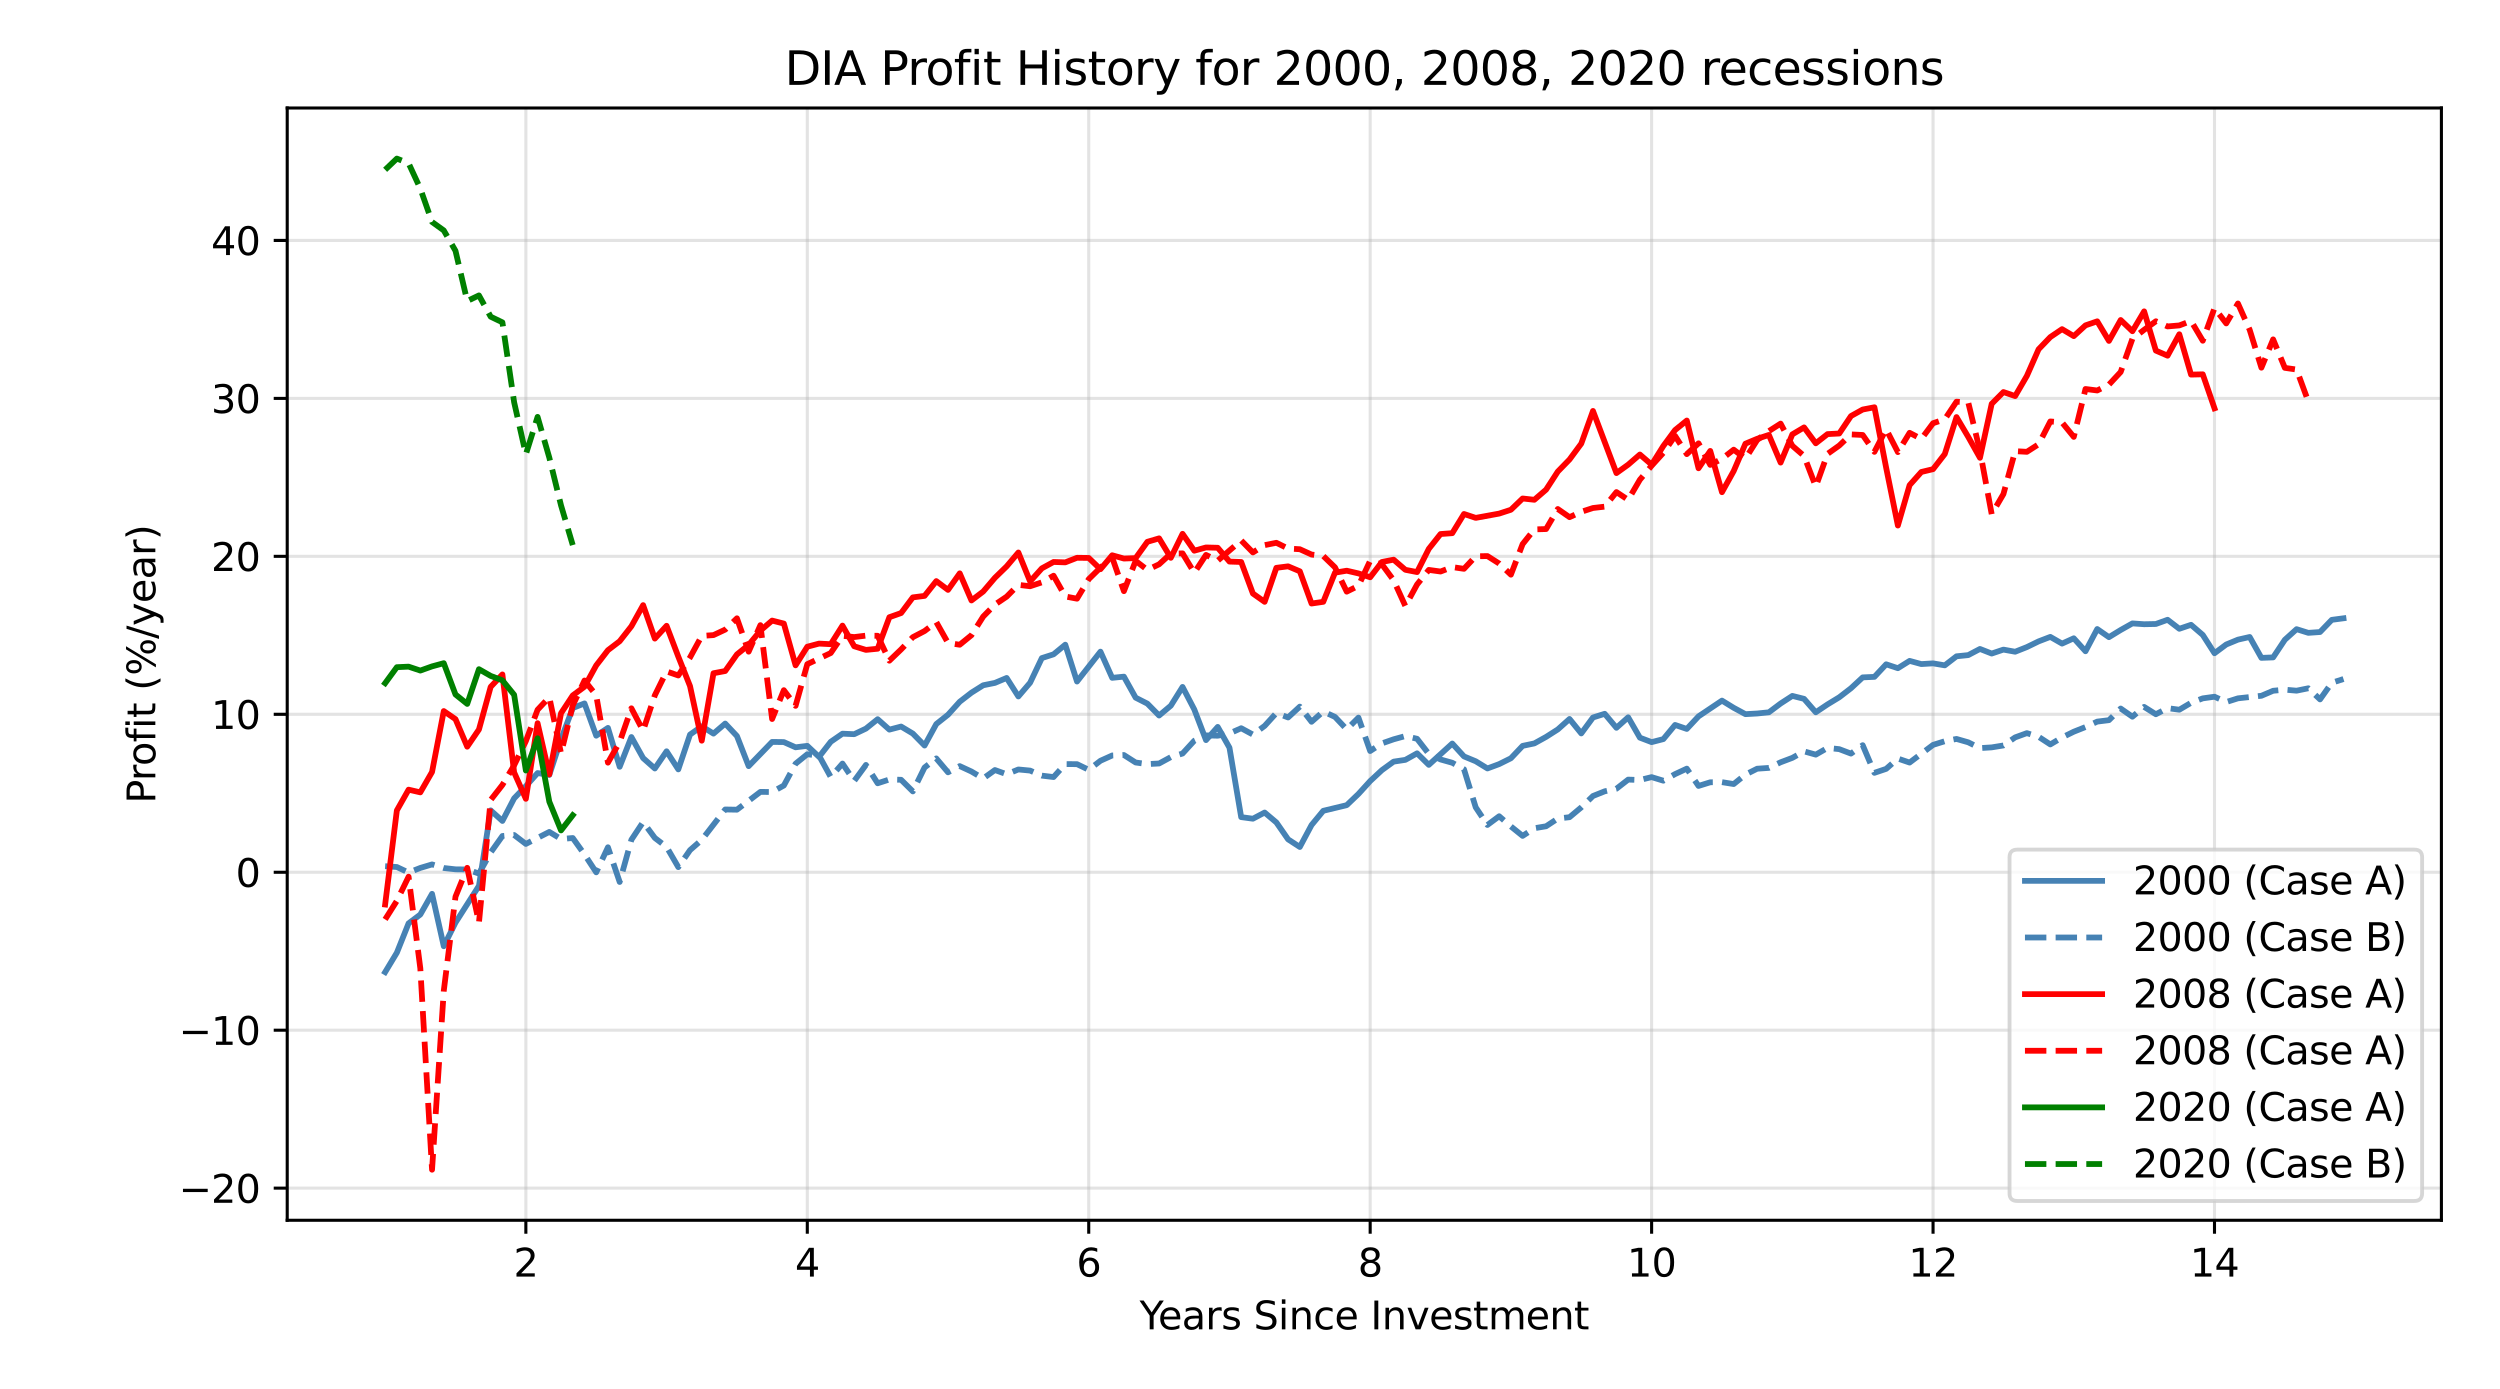 <?xml version="1.0" encoding="utf-8" standalone="no"?>
<!DOCTYPE svg PUBLIC "-//W3C//DTD SVG 1.1//EN"
  "http://www.w3.org/Graphics/SVG/1.1/DTD/svg11.dtd">
<svg xmlns:xlink="http://www.w3.org/1999/xlink" width="648pt" height="360pt" viewBox="0 0 648 360" xmlns="http://www.w3.org/2000/svg" version="1.1">
 <defs>
  <style type="text/css">*{stroke-linejoin: round; stroke-linecap: butt}</style>
 </defs>
 <g id="figure_1">
  <g id="patch_1">
   <path d="M 0 360 
L 648 360 
L 648 0 
L 0 0 
z
" style="fill: #ffffff"/>
  </g>
  <g id="axes_1">
   <g id="patch_2">
    <path d="M 74.447 316.292 
L 632.812 316.292 
L 632.812 28 
L 74.447 28 
z
" style="fill: #ffffff"/>
   </g>
   <g id="matplotlib.axis_1">
    <g id="xtick_1">
     <g id="line2d_1">
      <path d="M 136.302 316.292 
L 136.302 28 
" clip-path="url(#pa97cb995b8)" style="fill: none; stroke: #b0b0b0; stroke-opacity: 0.35; stroke-width: 0.8; stroke-linecap: square"/>
     </g>
     <g id="line2d_2">
      <defs>
       <path id="m79560904e5" d="M 0 0 
L 0 3.5 
" style="stroke: #000000; stroke-width: 0.8"/>
      </defs>
      <g>
       <use xlink:href="#m79560904e5" x="136.302" y="316.292" style="stroke: #000000; stroke-width: 0.8"/>
      </g>
     </g>
     <g id="text_1">
      <!-- 2 -->
      <g transform="translate(133.12 330.89)scale(0.1 -0.1)">
       <defs>
        <path id="DejaVuSans-32" d="M 1228 531 
L 3431 531 
L 3431 0 
L 469 0 
L 469 531 
Q 828 903 1448 1529 
Q 2069 2156 2228 2338 
Q 2531 2678 2651 2914 
Q 2772 3150 2772 3378 
Q 2772 3750 2511 3984 
Q 2250 4219 1831 4219 
Q 1534 4219 1204 4116 
Q 875 4013 500 3803 
L 500 4441 
Q 881 4594 1212 4672 
Q 1544 4750 1819 4750 
Q 2544 4750 2975 4387 
Q 3406 4025 3406 3419 
Q 3406 3131 3298 2873 
Q 3191 2616 2906 2266 
Q 2828 2175 2409 1742 
Q 1991 1309 1228 531 
z
" transform="scale(0.016)"/>
       </defs>
       <use xlink:href="#DejaVuSans-32"/>
      </g>
     </g>
    </g>
    <g id="xtick_2">
     <g id="line2d_3">
      <path d="M 209.251 316.292 
L 209.251 28 
" clip-path="url(#pa97cb995b8)" style="fill: none; stroke: #b0b0b0; stroke-opacity: 0.35; stroke-width: 0.8; stroke-linecap: square"/>
     </g>
     <g id="line2d_4">
      <g>
       <use xlink:href="#m79560904e5" x="209.251" y="316.292" style="stroke: #000000; stroke-width: 0.8"/>
      </g>
     </g>
     <g id="text_2">
      <!-- 4 -->
      <g transform="translate(206.07 330.89)scale(0.1 -0.1)">
       <defs>
        <path id="DejaVuSans-34" d="M 2419 4116 
L 825 1625 
L 2419 1625 
L 2419 4116 
z
M 2253 4666 
L 3047 4666 
L 3047 1625 
L 3713 1625 
L 3713 1100 
L 3047 1100 
L 3047 0 
L 2419 0 
L 2419 1100 
L 313 1100 
L 313 1709 
L 2253 4666 
z
" transform="scale(0.016)"/>
       </defs>
       <use xlink:href="#DejaVuSans-34"/>
      </g>
     </g>
    </g>
    <g id="xtick_3">
     <g id="line2d_5">
      <path d="M 282.2 316.292 
L 282.2 28 
" clip-path="url(#pa97cb995b8)" style="fill: none; stroke: #b0b0b0; stroke-opacity: 0.35; stroke-width: 0.8; stroke-linecap: square"/>
     </g>
     <g id="line2d_6">
      <g>
       <use xlink:href="#m79560904e5" x="282.2" y="316.292" style="stroke: #000000; stroke-width: 0.8"/>
      </g>
     </g>
     <g id="text_3">
      <!-- 6 -->
      <g transform="translate(279.019 330.89)scale(0.1 -0.1)">
       <defs>
        <path id="DejaVuSans-36" d="M 2113 2584 
Q 1688 2584 1439 2293 
Q 1191 2003 1191 1497 
Q 1191 994 1439 701 
Q 1688 409 2113 409 
Q 2538 409 2786 701 
Q 3034 994 3034 1497 
Q 3034 2003 2786 2293 
Q 2538 2584 2113 2584 
z
M 3366 4563 
L 3366 3988 
Q 3128 4100 2886 4159 
Q 2644 4219 2406 4219 
Q 1781 4219 1451 3797 
Q 1122 3375 1075 2522 
Q 1259 2794 1537 2939 
Q 1816 3084 2150 3084 
Q 2853 3084 3261 2657 
Q 3669 2231 3669 1497 
Q 3669 778 3244 343 
Q 2819 -91 2113 -91 
Q 1303 -91 875 529 
Q 447 1150 447 2328 
Q 447 3434 972 4092 
Q 1497 4750 2381 4750 
Q 2619 4750 2861 4703 
Q 3103 4656 3366 4563 
z
" transform="scale(0.016)"/>
       </defs>
       <use xlink:href="#DejaVuSans-36"/>
      </g>
     </g>
    </g>
    <g id="xtick_4">
     <g id="line2d_7">
      <path d="M 355.149 316.292 
L 355.149 28 
" clip-path="url(#pa97cb995b8)" style="fill: none; stroke: #b0b0b0; stroke-opacity: 0.35; stroke-width: 0.8; stroke-linecap: square"/>
     </g>
     <g id="line2d_8">
      <g>
       <use xlink:href="#m79560904e5" x="355.149" y="316.292" style="stroke: #000000; stroke-width: 0.8"/>
      </g>
     </g>
     <g id="text_4">
      <!-- 8 -->
      <g transform="translate(351.968 330.89)scale(0.1 -0.1)">
       <defs>
        <path id="DejaVuSans-38" d="M 2034 2216 
Q 1584 2216 1326 1975 
Q 1069 1734 1069 1313 
Q 1069 891 1326 650 
Q 1584 409 2034 409 
Q 2484 409 2743 651 
Q 3003 894 3003 1313 
Q 3003 1734 2745 1975 
Q 2488 2216 2034 2216 
z
M 1403 2484 
Q 997 2584 770 2862 
Q 544 3141 544 3541 
Q 544 4100 942 4425 
Q 1341 4750 2034 4750 
Q 2731 4750 3128 4425 
Q 3525 4100 3525 3541 
Q 3525 3141 3298 2862 
Q 3072 2584 2669 2484 
Q 3125 2378 3379 2068 
Q 3634 1759 3634 1313 
Q 3634 634 3220 271 
Q 2806 -91 2034 -91 
Q 1263 -91 848 271 
Q 434 634 434 1313 
Q 434 1759 690 2068 
Q 947 2378 1403 2484 
z
M 1172 3481 
Q 1172 3119 1398 2916 
Q 1625 2713 2034 2713 
Q 2441 2713 2670 2916 
Q 2900 3119 2900 3481 
Q 2900 3844 2670 4047 
Q 2441 4250 2034 4250 
Q 1625 4250 1398 4047 
Q 1172 3844 1172 3481 
z
" transform="scale(0.016)"/>
       </defs>
       <use xlink:href="#DejaVuSans-38"/>
      </g>
     </g>
    </g>
    <g id="xtick_5">
     <g id="line2d_9">
      <path d="M 428.099 316.292 
L 428.099 28 
" clip-path="url(#pa97cb995b8)" style="fill: none; stroke: #b0b0b0; stroke-opacity: 0.35; stroke-width: 0.8; stroke-linecap: square"/>
     </g>
     <g id="line2d_10">
      <g>
       <use xlink:href="#m79560904e5" x="428.099" y="316.292" style="stroke: #000000; stroke-width: 0.8"/>
      </g>
     </g>
     <g id="text_5">
      <!-- 10 -->
      <g transform="translate(421.736 330.89)scale(0.1 -0.1)">
       <defs>
        <path id="DejaVuSans-31" d="M 794 531 
L 1825 531 
L 1825 4091 
L 703 3866 
L 703 4441 
L 1819 4666 
L 2450 4666 
L 2450 531 
L 3481 531 
L 3481 0 
L 794 0 
L 794 531 
z
" transform="scale(0.016)"/>
        <path id="DejaVuSans-30" d="M 2034 4250 
Q 1547 4250 1301 3770 
Q 1056 3291 1056 2328 
Q 1056 1369 1301 889 
Q 1547 409 2034 409 
Q 2525 409 2770 889 
Q 3016 1369 3016 2328 
Q 3016 3291 2770 3770 
Q 2525 4250 2034 4250 
z
M 2034 4750 
Q 2819 4750 3233 4129 
Q 3647 3509 3647 2328 
Q 3647 1150 3233 529 
Q 2819 -91 2034 -91 
Q 1250 -91 836 529 
Q 422 1150 422 2328 
Q 422 3509 836 4129 
Q 1250 4750 2034 4750 
z
" transform="scale(0.016)"/>
       </defs>
       <use xlink:href="#DejaVuSans-31"/>
       <use xlink:href="#DejaVuSans-30" x="63.623"/>
      </g>
     </g>
    </g>
    <g id="xtick_6">
     <g id="line2d_11">
      <path d="M 501.048 316.292 
L 501.048 28 
" clip-path="url(#pa97cb995b8)" style="fill: none; stroke: #b0b0b0; stroke-opacity: 0.35; stroke-width: 0.8; stroke-linecap: square"/>
     </g>
     <g id="line2d_12">
      <g>
       <use xlink:href="#m79560904e5" x="501.048" y="316.292" style="stroke: #000000; stroke-width: 0.8"/>
      </g>
     </g>
     <g id="text_6">
      <!-- 12 -->
      <g transform="translate(494.685 330.89)scale(0.1 -0.1)">
       <use xlink:href="#DejaVuSans-31"/>
       <use xlink:href="#DejaVuSans-32" x="63.623"/>
      </g>
     </g>
    </g>
    <g id="xtick_7">
     <g id="line2d_13">
      <path d="M 573.997 316.292 
L 573.997 28 
" clip-path="url(#pa97cb995b8)" style="fill: none; stroke: #b0b0b0; stroke-opacity: 0.35; stroke-width: 0.8; stroke-linecap: square"/>
     </g>
     <g id="line2d_14">
      <g>
       <use xlink:href="#m79560904e5" x="573.997" y="316.292" style="stroke: #000000; stroke-width: 0.8"/>
      </g>
     </g>
     <g id="text_7">
      <!-- 14 -->
      <g transform="translate(567.635 330.89)scale(0.1 -0.1)">
       <use xlink:href="#DejaVuSans-31"/>
       <use xlink:href="#DejaVuSans-34" x="63.623"/>
      </g>
     </g>
    </g>
    <g id="text_8">
     <!-- Years Since Investment -->
     <g transform="translate(295.381 344.568)scale(0.1 -0.1)">
      <defs>
       <path id="DejaVuSans-59" d="M -13 4666 
L 666 4666 
L 1959 2747 
L 3244 4666 
L 3922 4666 
L 2272 2222 
L 2272 0 
L 1638 0 
L 1638 2222 
L -13 4666 
z
" transform="scale(0.016)"/>
       <path id="DejaVuSans-65" d="M 3597 1894 
L 3597 1613 
L 953 1613 
Q 991 1019 1311 708 
Q 1631 397 2203 397 
Q 2534 397 2845 478 
Q 3156 559 3463 722 
L 3463 178 
Q 3153 47 2828 -22 
Q 2503 -91 2169 -91 
Q 1331 -91 842 396 
Q 353 884 353 1716 
Q 353 2575 817 3079 
Q 1281 3584 2069 3584 
Q 2775 3584 3186 3129 
Q 3597 2675 3597 1894 
z
M 3022 2063 
Q 3016 2534 2758 2815 
Q 2500 3097 2075 3097 
Q 1594 3097 1305 2825 
Q 1016 2553 972 2059 
L 3022 2063 
z
" transform="scale(0.016)"/>
       <path id="DejaVuSans-61" d="M 2194 1759 
Q 1497 1759 1228 1600 
Q 959 1441 959 1056 
Q 959 750 1161 570 
Q 1363 391 1709 391 
Q 2188 391 2477 730 
Q 2766 1069 2766 1631 
L 2766 1759 
L 2194 1759 
z
M 3341 1997 
L 3341 0 
L 2766 0 
L 2766 531 
Q 2569 213 2275 61 
Q 1981 -91 1556 -91 
Q 1019 -91 701 211 
Q 384 513 384 1019 
Q 384 1609 779 1909 
Q 1175 2209 1959 2209 
L 2766 2209 
L 2766 2266 
Q 2766 2663 2505 2880 
Q 2244 3097 1772 3097 
Q 1472 3097 1187 3025 
Q 903 2953 641 2809 
L 641 3341 
Q 956 3463 1253 3523 
Q 1550 3584 1831 3584 
Q 2591 3584 2966 3190 
Q 3341 2797 3341 1997 
z
" transform="scale(0.016)"/>
       <path id="DejaVuSans-72" d="M 2631 2963 
Q 2534 3019 2420 3045 
Q 2306 3072 2169 3072 
Q 1681 3072 1420 2755 
Q 1159 2438 1159 1844 
L 1159 0 
L 581 0 
L 581 3500 
L 1159 3500 
L 1159 2956 
Q 1341 3275 1631 3429 
Q 1922 3584 2338 3584 
Q 2397 3584 2469 3576 
Q 2541 3569 2628 3553 
L 2631 2963 
z
" transform="scale(0.016)"/>
       <path id="DejaVuSans-73" d="M 2834 3397 
L 2834 2853 
Q 2591 2978 2328 3040 
Q 2066 3103 1784 3103 
Q 1356 3103 1142 2972 
Q 928 2841 928 2578 
Q 928 2378 1081 2264 
Q 1234 2150 1697 2047 
L 1894 2003 
Q 2506 1872 2764 1633 
Q 3022 1394 3022 966 
Q 3022 478 2636 193 
Q 2250 -91 1575 -91 
Q 1294 -91 989 -36 
Q 684 19 347 128 
L 347 722 
Q 666 556 975 473 
Q 1284 391 1588 391 
Q 1994 391 2212 530 
Q 2431 669 2431 922 
Q 2431 1156 2273 1281 
Q 2116 1406 1581 1522 
L 1381 1569 
Q 847 1681 609 1914 
Q 372 2147 372 2553 
Q 372 3047 722 3315 
Q 1072 3584 1716 3584 
Q 2034 3584 2315 3537 
Q 2597 3491 2834 3397 
z
" transform="scale(0.016)"/>
       <path id="DejaVuSans-20" transform="scale(0.016)"/>
       <path id="DejaVuSans-53" d="M 3425 4513 
L 3425 3897 
Q 3066 4069 2747 4153 
Q 2428 4238 2131 4238 
Q 1616 4238 1336 4038 
Q 1056 3838 1056 3469 
Q 1056 3159 1242 3001 
Q 1428 2844 1947 2747 
L 2328 2669 
Q 3034 2534 3370 2195 
Q 3706 1856 3706 1288 
Q 3706 609 3251 259 
Q 2797 -91 1919 -91 
Q 1588 -91 1214 -16 
Q 841 59 441 206 
L 441 856 
Q 825 641 1194 531 
Q 1563 422 1919 422 
Q 2459 422 2753 634 
Q 3047 847 3047 1241 
Q 3047 1584 2836 1778 
Q 2625 1972 2144 2069 
L 1759 2144 
Q 1053 2284 737 2584 
Q 422 2884 422 3419 
Q 422 4038 858 4394 
Q 1294 4750 2059 4750 
Q 2388 4750 2728 4690 
Q 3069 4631 3425 4513 
z
" transform="scale(0.016)"/>
       <path id="DejaVuSans-69" d="M 603 3500 
L 1178 3500 
L 1178 0 
L 603 0 
L 603 3500 
z
M 603 4863 
L 1178 4863 
L 1178 4134 
L 603 4134 
L 603 4863 
z
" transform="scale(0.016)"/>
       <path id="DejaVuSans-6e" d="M 3513 2113 
L 3513 0 
L 2938 0 
L 2938 2094 
Q 2938 2591 2744 2837 
Q 2550 3084 2163 3084 
Q 1697 3084 1428 2787 
Q 1159 2491 1159 1978 
L 1159 0 
L 581 0 
L 581 3500 
L 1159 3500 
L 1159 2956 
Q 1366 3272 1645 3428 
Q 1925 3584 2291 3584 
Q 2894 3584 3203 3211 
Q 3513 2838 3513 2113 
z
" transform="scale(0.016)"/>
       <path id="DejaVuSans-63" d="M 3122 3366 
L 3122 2828 
Q 2878 2963 2633 3030 
Q 2388 3097 2138 3097 
Q 1578 3097 1268 2742 
Q 959 2388 959 1747 
Q 959 1106 1268 751 
Q 1578 397 2138 397 
Q 2388 397 2633 464 
Q 2878 531 3122 666 
L 3122 134 
Q 2881 22 2623 -34 
Q 2366 -91 2075 -91 
Q 1284 -91 818 406 
Q 353 903 353 1747 
Q 353 2603 823 3093 
Q 1294 3584 2113 3584 
Q 2378 3584 2631 3529 
Q 2884 3475 3122 3366 
z
" transform="scale(0.016)"/>
       <path id="DejaVuSans-49" d="M 628 4666 
L 1259 4666 
L 1259 0 
L 628 0 
L 628 4666 
z
" transform="scale(0.016)"/>
       <path id="DejaVuSans-76" d="M 191 3500 
L 800 3500 
L 1894 563 
L 2988 3500 
L 3597 3500 
L 2284 0 
L 1503 0 
L 191 3500 
z
" transform="scale(0.016)"/>
       <path id="DejaVuSans-74" d="M 1172 4494 
L 1172 3500 
L 2356 3500 
L 2356 3053 
L 1172 3053 
L 1172 1153 
Q 1172 725 1289 603 
Q 1406 481 1766 481 
L 2356 481 
L 2356 0 
L 1766 0 
Q 1100 0 847 248 
Q 594 497 594 1153 
L 594 3053 
L 172 3053 
L 172 3500 
L 594 3500 
L 594 4494 
L 1172 4494 
z
" transform="scale(0.016)"/>
       <path id="DejaVuSans-6d" d="M 3328 2828 
Q 3544 3216 3844 3400 
Q 4144 3584 4550 3584 
Q 5097 3584 5394 3201 
Q 5691 2819 5691 2113 
L 5691 0 
L 5113 0 
L 5113 2094 
Q 5113 2597 4934 2840 
Q 4756 3084 4391 3084 
Q 3944 3084 3684 2787 
Q 3425 2491 3425 1978 
L 3425 0 
L 2847 0 
L 2847 2094 
Q 2847 2600 2669 2842 
Q 2491 3084 2119 3084 
Q 1678 3084 1418 2786 
Q 1159 2488 1159 1978 
L 1159 0 
L 581 0 
L 581 3500 
L 1159 3500 
L 1159 2956 
Q 1356 3278 1631 3431 
Q 1906 3584 2284 3584 
Q 2666 3584 2933 3390 
Q 3200 3197 3328 2828 
z
" transform="scale(0.016)"/>
      </defs>
      <use xlink:href="#DejaVuSans-59"/>
      <use xlink:href="#DejaVuSans-65" x="47.834"/>
      <use xlink:href="#DejaVuSans-61" x="109.357"/>
      <use xlink:href="#DejaVuSans-72" x="170.637"/>
      <use xlink:href="#DejaVuSans-73" x="211.75"/>
      <use xlink:href="#DejaVuSans-20" x="263.85"/>
      <use xlink:href="#DejaVuSans-53" x="295.637"/>
      <use xlink:href="#DejaVuSans-69" x="359.113"/>
      <use xlink:href="#DejaVuSans-6e" x="386.896"/>
      <use xlink:href="#DejaVuSans-63" x="450.275"/>
      <use xlink:href="#DejaVuSans-65" x="505.256"/>
      <use xlink:href="#DejaVuSans-20" x="566.779"/>
      <use xlink:href="#DejaVuSans-49" x="598.566"/>
      <use xlink:href="#DejaVuSans-6e" x="628.059"/>
      <use xlink:href="#DejaVuSans-76" x="691.438"/>
      <use xlink:href="#DejaVuSans-65" x="750.617"/>
      <use xlink:href="#DejaVuSans-73" x="812.141"/>
      <use xlink:href="#DejaVuSans-74" x="864.24"/>
      <use xlink:href="#DejaVuSans-6d" x="903.449"/>
      <use xlink:href="#DejaVuSans-65" x="1000.861"/>
      <use xlink:href="#DejaVuSans-6e" x="1062.385"/>
      <use xlink:href="#DejaVuSans-74" x="1125.764"/>
     </g>
    </g>
   </g>
   <g id="matplotlib.axis_2">
    <g id="ytick_1">
     <g id="line2d_15">
      <path d="M 74.447 307.969 
L 632.812 307.969 
" clip-path="url(#pa97cb995b8)" style="fill: none; stroke: #b0b0b0; stroke-opacity: 0.35; stroke-width: 0.8; stroke-linecap: square"/>
     </g>
     <g id="line2d_16">
      <defs>
       <path id="mec54ae2d47" d="M 0 0 
L -3.5 0 
" style="stroke: #000000; stroke-width: 0.8"/>
      </defs>
      <g>
       <use xlink:href="#mec54ae2d47" x="74.447" y="307.969" style="stroke: #000000; stroke-width: 0.8"/>
      </g>
     </g>
     <g id="text_9">
      <!-- −20 -->
      <g transform="translate(46.342 311.768)scale(0.1 -0.1)">
       <defs>
        <path id="DejaVuSans-2212" d="M 678 2272 
L 4684 2272 
L 4684 1741 
L 678 1741 
L 678 2272 
z
" transform="scale(0.016)"/>
       </defs>
       <use xlink:href="#DejaVuSans-2212"/>
       <use xlink:href="#DejaVuSans-32" x="83.789"/>
       <use xlink:href="#DejaVuSans-30" x="147.412"/>
      </g>
     </g>
    </g>
    <g id="ytick_2">
     <g id="line2d_17">
      <path d="M 74.447 267.028 
L 632.812 267.028 
" clip-path="url(#pa97cb995b8)" style="fill: none; stroke: #b0b0b0; stroke-opacity: 0.35; stroke-width: 0.8; stroke-linecap: square"/>
     </g>
     <g id="line2d_18">
      <g>
       <use xlink:href="#mec54ae2d47" x="74.447" y="267.028" style="stroke: #000000; stroke-width: 0.8"/>
      </g>
     </g>
     <g id="text_10">
      <!-- −10 -->
      <g transform="translate(46.342 270.827)scale(0.1 -0.1)">
       <use xlink:href="#DejaVuSans-2212"/>
       <use xlink:href="#DejaVuSans-31" x="83.789"/>
       <use xlink:href="#DejaVuSans-30" x="147.412"/>
      </g>
     </g>
    </g>
    <g id="ytick_3">
     <g id="line2d_19">
      <path d="M 74.447 226.086 
L 632.812 226.086 
" clip-path="url(#pa97cb995b8)" style="fill: none; stroke: #b0b0b0; stroke-opacity: 0.35; stroke-width: 0.8; stroke-linecap: square"/>
     </g>
     <g id="line2d_20">
      <g>
       <use xlink:href="#mec54ae2d47" x="74.447" y="226.086" style="stroke: #000000; stroke-width: 0.8"/>
      </g>
     </g>
     <g id="text_11">
      <!-- 0 -->
      <g transform="translate(61.084 229.886)scale(0.1 -0.1)">
       <use xlink:href="#DejaVuSans-30"/>
      </g>
     </g>
    </g>
    <g id="ytick_4">
     <g id="line2d_21">
      <path d="M 74.447 185.145 
L 632.812 185.145 
" clip-path="url(#pa97cb995b8)" style="fill: none; stroke: #b0b0b0; stroke-opacity: 0.35; stroke-width: 0.8; stroke-linecap: square"/>
     </g>
     <g id="line2d_22">
      <g>
       <use xlink:href="#mec54ae2d47" x="74.447" y="185.145" style="stroke: #000000; stroke-width: 0.8"/>
      </g>
     </g>
     <g id="text_12">
      <!-- 10 -->
      <g transform="translate(54.722 188.944)scale(0.1 -0.1)">
       <use xlink:href="#DejaVuSans-31"/>
       <use xlink:href="#DejaVuSans-30" x="63.623"/>
      </g>
     </g>
    </g>
    <g id="ytick_5">
     <g id="line2d_23">
      <path d="M 74.447 144.204 
L 632.812 144.204 
" clip-path="url(#pa97cb995b8)" style="fill: none; stroke: #b0b0b0; stroke-opacity: 0.35; stroke-width: 0.8; stroke-linecap: square"/>
     </g>
     <g id="line2d_24">
      <g>
       <use xlink:href="#mec54ae2d47" x="74.447" y="144.204" style="stroke: #000000; stroke-width: 0.8"/>
      </g>
     </g>
     <g id="text_13">
      <!-- 20 -->
      <g transform="translate(54.722 148.003)scale(0.1 -0.1)">
       <use xlink:href="#DejaVuSans-32"/>
       <use xlink:href="#DejaVuSans-30" x="63.623"/>
      </g>
     </g>
    </g>
    <g id="ytick_6">
     <g id="line2d_25">
      <path d="M 74.447 103.262 
L 632.812 103.262 
" clip-path="url(#pa97cb995b8)" style="fill: none; stroke: #b0b0b0; stroke-opacity: 0.35; stroke-width: 0.8; stroke-linecap: square"/>
     </g>
     <g id="line2d_26">
      <g>
       <use xlink:href="#mec54ae2d47" x="74.447" y="103.262" style="stroke: #000000; stroke-width: 0.8"/>
      </g>
     </g>
     <g id="text_14">
      <!-- 30 -->
      <g transform="translate(54.722 107.062)scale(0.1 -0.1)">
       <defs>
        <path id="DejaVuSans-33" d="M 2597 2516 
Q 3050 2419 3304 2112 
Q 3559 1806 3559 1356 
Q 3559 666 3084 287 
Q 2609 -91 1734 -91 
Q 1441 -91 1130 -33 
Q 819 25 488 141 
L 488 750 
Q 750 597 1062 519 
Q 1375 441 1716 441 
Q 2309 441 2620 675 
Q 2931 909 2931 1356 
Q 2931 1769 2642 2001 
Q 2353 2234 1838 2234 
L 1294 2234 
L 1294 2753 
L 1863 2753 
Q 2328 2753 2575 2939 
Q 2822 3125 2822 3475 
Q 2822 3834 2567 4026 
Q 2313 4219 1838 4219 
Q 1578 4219 1281 4162 
Q 984 4106 628 3988 
L 628 4550 
Q 988 4650 1302 4700 
Q 1616 4750 1894 4750 
Q 2613 4750 3031 4423 
Q 3450 4097 3450 3541 
Q 3450 3153 3228 2886 
Q 3006 2619 2597 2516 
z
" transform="scale(0.016)"/>
       </defs>
       <use xlink:href="#DejaVuSans-33"/>
       <use xlink:href="#DejaVuSans-30" x="63.623"/>
      </g>
     </g>
    </g>
    <g id="ytick_7">
     <g id="line2d_27">
      <path d="M 74.447 62.321 
L 632.812 62.321 
" clip-path="url(#pa97cb995b8)" style="fill: none; stroke: #b0b0b0; stroke-opacity: 0.35; stroke-width: 0.8; stroke-linecap: square"/>
     </g>
     <g id="line2d_28">
      <g>
       <use xlink:href="#mec54ae2d47" x="74.447" y="62.321" style="stroke: #000000; stroke-width: 0.8"/>
      </g>
     </g>
     <g id="text_15">
      <!-- 40 -->
      <g transform="translate(54.722 66.12)scale(0.1 -0.1)">
       <use xlink:href="#DejaVuSans-34"/>
       <use xlink:href="#DejaVuSans-30" x="63.623"/>
      </g>
     </g>
    </g>
    <g id="text_16">
     <!-- Profit (%/year) -->
     <g transform="translate(40.263 208.266)rotate(-90)scale(0.1 -0.1)">
      <defs>
       <path id="DejaVuSans-50" d="M 1259 4147 
L 1259 2394 
L 2053 2394 
Q 2494 2394 2734 2622 
Q 2975 2850 2975 3272 
Q 2975 3691 2734 3919 
Q 2494 4147 2053 4147 
L 1259 4147 
z
M 628 4666 
L 2053 4666 
Q 2838 4666 3239 4311 
Q 3641 3956 3641 3272 
Q 3641 2581 3239 2228 
Q 2838 1875 2053 1875 
L 1259 1875 
L 1259 0 
L 628 0 
L 628 4666 
z
" transform="scale(0.016)"/>
       <path id="DejaVuSans-6f" d="M 1959 3097 
Q 1497 3097 1228 2736 
Q 959 2375 959 1747 
Q 959 1119 1226 758 
Q 1494 397 1959 397 
Q 2419 397 2687 759 
Q 2956 1122 2956 1747 
Q 2956 2369 2687 2733 
Q 2419 3097 1959 3097 
z
M 1959 3584 
Q 2709 3584 3137 3096 
Q 3566 2609 3566 1747 
Q 3566 888 3137 398 
Q 2709 -91 1959 -91 
Q 1206 -91 779 398 
Q 353 888 353 1747 
Q 353 2609 779 3096 
Q 1206 3584 1959 3584 
z
" transform="scale(0.016)"/>
       <path id="DejaVuSans-66" d="M 2375 4863 
L 2375 4384 
L 1825 4384 
Q 1516 4384 1395 4259 
Q 1275 4134 1275 3809 
L 1275 3500 
L 2222 3500 
L 2222 3053 
L 1275 3053 
L 1275 0 
L 697 0 
L 697 3053 
L 147 3053 
L 147 3500 
L 697 3500 
L 697 3744 
Q 697 4328 969 4595 
Q 1241 4863 1831 4863 
L 2375 4863 
z
" transform="scale(0.016)"/>
       <path id="DejaVuSans-28" d="M 1984 4856 
Q 1566 4138 1362 3434 
Q 1159 2731 1159 2009 
Q 1159 1288 1364 580 
Q 1569 -128 1984 -844 
L 1484 -844 
Q 1016 -109 783 600 
Q 550 1309 550 2009 
Q 550 2706 781 3412 
Q 1013 4119 1484 4856 
L 1984 4856 
z
" transform="scale(0.016)"/>
       <path id="DejaVuSans-25" d="M 4653 2053 
Q 4381 2053 4226 1822 
Q 4072 1591 4072 1178 
Q 4072 772 4226 539 
Q 4381 306 4653 306 
Q 4919 306 5073 539 
Q 5228 772 5228 1178 
Q 5228 1588 5073 1820 
Q 4919 2053 4653 2053 
z
M 4653 2450 
Q 5147 2450 5437 2106 
Q 5728 1763 5728 1178 
Q 5728 594 5436 251 
Q 5144 -91 4653 -91 
Q 4153 -91 3862 251 
Q 3572 594 3572 1178 
Q 3572 1766 3864 2108 
Q 4156 2450 4653 2450 
z
M 1428 4353 
Q 1159 4353 1004 4120 
Q 850 3888 850 3481 
Q 850 3069 1003 2837 
Q 1156 2606 1428 2606 
Q 1700 2606 1854 2837 
Q 2009 3069 2009 3481 
Q 2009 3884 1853 4118 
Q 1697 4353 1428 4353 
z
M 4250 4750 
L 4750 4750 
L 1831 -91 
L 1331 -91 
L 4250 4750 
z
M 1428 4750 
Q 1922 4750 2215 4408 
Q 2509 4066 2509 3481 
Q 2509 2891 2217 2550 
Q 1925 2209 1428 2209 
Q 931 2209 642 2551 
Q 353 2894 353 3481 
Q 353 4063 643 4406 
Q 934 4750 1428 4750 
z
" transform="scale(0.016)"/>
       <path id="DejaVuSans-2f" d="M 1625 4666 
L 2156 4666 
L 531 -594 
L 0 -594 
L 1625 4666 
z
" transform="scale(0.016)"/>
       <path id="DejaVuSans-79" d="M 2059 -325 
Q 1816 -950 1584 -1140 
Q 1353 -1331 966 -1331 
L 506 -1331 
L 506 -850 
L 844 -850 
Q 1081 -850 1212 -737 
Q 1344 -625 1503 -206 
L 1606 56 
L 191 3500 
L 800 3500 
L 1894 763 
L 2988 3500 
L 3597 3500 
L 2059 -325 
z
" transform="scale(0.016)"/>
       <path id="DejaVuSans-29" d="M 513 4856 
L 1013 4856 
Q 1481 4119 1714 3412 
Q 1947 2706 1947 2009 
Q 1947 1309 1714 600 
Q 1481 -109 1013 -844 
L 513 -844 
Q 928 -128 1133 580 
Q 1338 1288 1338 2009 
Q 1338 2731 1133 3434 
Q 928 4138 513 4856 
z
" transform="scale(0.016)"/>
      </defs>
      <use xlink:href="#DejaVuSans-50"/>
      <use xlink:href="#DejaVuSans-72" x="58.553"/>
      <use xlink:href="#DejaVuSans-6f" x="97.416"/>
      <use xlink:href="#DejaVuSans-66" x="158.598"/>
      <use xlink:href="#DejaVuSans-69" x="193.803"/>
      <use xlink:href="#DejaVuSans-74" x="221.586"/>
      <use xlink:href="#DejaVuSans-20" x="260.795"/>
      <use xlink:href="#DejaVuSans-28" x="292.582"/>
      <use xlink:href="#DejaVuSans-25" x="331.596"/>
      <use xlink:href="#DejaVuSans-2f" x="426.615"/>
      <use xlink:href="#DejaVuSans-79" x="460.307"/>
      <use xlink:href="#DejaVuSans-65" x="519.486"/>
      <use xlink:href="#DejaVuSans-61" x="581.01"/>
      <use xlink:href="#DejaVuSans-72" x="642.289"/>
      <use xlink:href="#DejaVuSans-29" x="683.402"/>
     </g>
    </g>
   </g>
   <g id="line2d_29">
    <path d="M 99.827 251.976 
L 102.867 246.933 
L 105.906 239.323 
L 108.946 237.049 
L 111.985 231.683 
L 115.025 245.262 
L 118.064 239.144 
L 124.144 229.612 
L 127.183 210.049 
L 130.223 212.79 
L 133.262 206.932 
L 136.302 203.773 
L 139.341 200.376 
L 142.381 200.854 
L 145.42 191.618 
L 148.46 183.527 
L 151.5 182.325 
L 154.539 190.693 
L 157.579 188.67 
L 160.618 198.752 
L 163.658 191.042 
L 166.697 196.499 
L 169.737 199.191 
L 172.776 194.735 
L 175.816 199.422 
L 178.855 190.404 
L 181.895 188.257 
L 184.935 190.154 
L 187.974 187.55 
L 191.014 190.781 
L 194.053 198.584 
L 200.132 192.307 
L 203.172 192.348 
L 206.211 193.702 
L 209.251 193.326 
L 212.291 196.175 
L 215.33 192.269 
L 218.37 190.169 
L 221.409 190.302 
L 224.449 188.857 
L 227.488 186.414 
L 230.528 189.12 
L 233.567 188.32 
L 236.607 190.138 
L 239.647 193.246 
L 242.686 187.673 
L 245.726 185.258 
L 248.765 181.886 
L 251.805 179.538 
L 254.844 177.623 
L 257.884 177.007 
L 260.923 175.725 
L 263.963 180.521 
L 267.002 176.964 
L 270.042 170.577 
L 273.082 169.601 
L 276.121 167.104 
L 279.161 176.655 
L 285.24 168.907 
L 288.279 175.693 
L 291.319 175.386 
L 294.358 180.834 
L 297.398 182.379 
L 300.438 185.465 
L 303.477 182.914 
L 306.517 178.052 
L 309.556 183.886 
L 312.596 191.835 
L 315.635 188.416 
L 318.675 193.794 
L 321.714 211.797 
L 324.754 212.21 
L 327.793 210.608 
L 330.833 213.174 
L 333.873 217.56 
L 336.912 219.538 
L 339.952 213.849 
L 342.991 210.161 
L 349.07 208.698 
L 352.11 205.788 
L 355.149 202.45 
L 358.189 199.619 
L 361.229 197.416 
L 364.268 196.957 
L 367.308 195.26 
L 370.347 198.251 
L 376.426 192.723 
L 379.466 196.062 
L 382.505 197.32 
L 385.545 199.183 
L 388.585 198.054 
L 391.624 196.543 
L 394.664 193.33 
L 397.703 192.693 
L 400.743 191.006 
L 403.782 189.071 
L 406.822 186.355 
L 409.861 190.103 
L 412.901 185.974 
L 415.94 185.015 
L 418.98 188.646 
L 422.02 185.923 
L 425.059 191.205 
L 428.099 192.361 
L 431.138 191.577 
L 434.178 187.904 
L 437.217 188.94 
L 440.257 185.682 
L 446.336 181.597 
L 449.376 183.464 
L 452.415 185.107 
L 455.455 184.938 
L 458.494 184.629 
L 461.534 182.35 
L 464.573 180.377 
L 467.613 181.14 
L 470.652 184.624 
L 473.692 182.585 
L 476.732 180.735 
L 479.771 178.394 
L 482.811 175.577 
L 485.85 175.443 
L 488.89 172.186 
L 491.929 173.197 
L 494.969 171.299 
L 498.008 172.129 
L 501.048 171.945 
L 504.087 172.457 
L 507.127 170.114 
L 510.167 169.804 
L 513.206 168.208 
L 516.246 169.4 
L 519.285 168.379 
L 522.325 168.93 
L 525.364 167.726 
L 528.404 166.245 
L 531.443 165.079 
L 534.483 166.824 
L 537.523 165.445 
L 540.562 168.804 
L 543.602 163.045 
L 546.641 165.152 
L 549.681 163.294 
L 552.72 161.587 
L 555.76 161.799 
L 558.799 161.738 
L 561.839 160.644 
L 564.879 162.98 
L 567.918 161.951 
L 570.958 164.573 
L 573.997 169.317 
L 577.037 167.055 
L 580.076 165.798 
L 583.116 165.106 
L 586.155 170.518 
L 589.195 170.4 
L 592.234 165.83 
L 595.274 163.081 
L 598.314 164.034 
L 601.353 163.822 
L 604.393 160.665 
L 607.432 160.262 
L 607.432 160.262 
" clip-path="url(#pa97cb995b8)" style="fill: none; stroke: #4682b4; stroke-width: 1.5; stroke-linecap: square"/>
   </g>
   <g id="line2d_30">
    <path d="M 99.827 224.518 
L 102.867 224.731 
L 105.906 226.163 
L 108.946 224.968 
L 111.985 224.056 
L 115.025 224.988 
L 118.064 225.329 
L 121.104 225.365 
L 124.144 226.434 
L 127.183 220.964 
L 130.223 216.689 
L 133.262 216.43 
L 136.302 218.745 
L 142.381 215.633 
L 145.42 217.47 
L 148.46 217.213 
L 151.5 221.47 
L 154.539 226.105 
L 157.579 219.61 
L 160.618 228.605 
L 163.658 217.659 
L 166.697 213.076 
L 169.737 217.193 
L 172.776 219.52 
L 175.816 224.755 
L 178.855 220.352 
L 181.895 217.696 
L 187.974 209.815 
L 191.014 209.872 
L 197.093 205.256 
L 200.132 205.286 
L 203.172 203.607 
L 206.211 197.949 
L 209.251 195.502 
L 212.291 195.868 
L 215.33 201.401 
L 218.37 197.914 
L 221.409 202.42 
L 224.449 198.269 
L 227.488 203.026 
L 230.528 202.038 
L 233.567 202.12 
L 236.607 205.131 
L 239.647 198.937 
L 242.686 196.583 
L 245.726 200.184 
L 248.765 198.574 
L 251.805 199.979 
L 254.844 201.787 
L 257.884 199.591 
L 260.923 200.687 
L 263.963 199.443 
L 267.002 199.736 
L 270.042 201.042 
L 273.082 201.413 
L 276.121 198.051 
L 279.161 198.07 
L 282.2 199.531 
L 285.24 197.187 
L 288.279 195.818 
L 291.319 195.7 
L 294.358 197.639 
L 297.398 198.053 
L 300.438 197.897 
L 303.477 196.245 
L 306.517 195.316 
L 309.556 191.995 
L 312.596 190.617 
L 315.635 190.698 
L 318.675 190.11 
L 321.714 188.756 
L 324.754 190.4 
L 327.793 188.155 
L 330.833 184.812 
L 333.873 185.967 
L 336.912 183.159 
L 339.952 187.086 
L 342.991 184.416 
L 346.031 185.823 
L 349.07 189.047 
L 352.11 186.003 
L 355.149 194.664 
L 358.189 192.689 
L 361.229 191.628 
L 364.268 190.786 
L 367.308 191.493 
L 370.347 195.412 
L 373.387 196.854 
L 376.426 197.709 
L 379.466 199.395 
L 382.505 209.259 
L 385.545 213.826 
L 388.585 211.569 
L 391.624 214.214 
L 394.664 216.663 
L 397.703 214.679 
L 400.743 214.168 
L 403.782 212.162 
L 406.822 211.819 
L 409.861 209.277 
L 412.901 206.322 
L 415.94 205.106 
L 418.98 204.44 
L 422.02 202.073 
L 425.059 202.176 
L 428.099 201.429 
L 431.138 202.356 
L 434.178 200.647 
L 437.217 199.231 
L 440.257 203.714 
L 443.296 202.767 
L 446.336 202.736 
L 449.376 203.225 
L 452.415 200.774 
L 455.455 199.25 
L 458.494 199.04 
L 461.534 197.584 
L 464.573 196.436 
L 467.613 194.751 
L 470.652 195.603 
L 473.692 193.859 
L 476.732 194.178 
L 479.771 195.332 
L 482.811 193.152 
L 485.85 200.317 
L 488.89 199.29 
L 491.929 196.62 
L 494.969 197.659 
L 501.048 193.076 
L 504.087 192.125 
L 507.127 191.533 
L 510.167 192.408 
L 513.206 193.909 
L 516.246 193.721 
L 519.285 193.225 
L 522.325 191.13 
L 525.364 190.026 
L 528.404 190.974 
L 531.443 192.955 
L 534.483 191.149 
L 537.523 189.658 
L 540.562 188.449 
L 543.602 187.041 
L 546.641 186.666 
L 549.681 183.649 
L 552.72 185.771 
L 555.76 183.232 
L 558.799 185.132 
L 561.839 183.551 
L 564.879 183.961 
L 567.918 182.163 
L 570.958 181.015 
L 573.997 180.59 
L 577.037 181.974 
L 580.076 181.008 
L 586.155 180.347 
L 589.195 179.045 
L 592.234 178.759 
L 595.274 179.024 
L 598.314 178.402 
L 601.353 181.283 
L 604.393 176.984 
L 607.432 176 
L 607.432 176 
" clip-path="url(#pa97cb995b8)" style="fill: none; stroke-dasharray: 5.55,2.4; stroke-dashoffset: 0; stroke: #4682b4; stroke-width: 1.5"/>
   </g>
   <g id="line2d_31">
    <path d="M 99.827 234.449 
L 102.867 210.057 
L 105.906 204.681 
L 108.946 205.381 
L 111.985 200.1 
L 115.025 184.307 
L 118.064 186.401 
L 121.104 193.54 
L 124.144 189.084 
L 127.183 178.034 
L 130.223 174.814 
L 133.262 200.2 
L 136.302 207.053 
L 139.341 187.452 
L 142.381 200.738 
L 145.42 184.86 
L 148.46 180.246 
L 151.5 177.999 
L 154.539 172.47 
L 157.579 168.531 
L 160.618 166.208 
L 163.658 162.328 
L 166.697 156.852 
L 169.737 165.526 
L 172.776 162.207 
L 175.816 170.198 
L 178.855 177.835 
L 181.895 191.984 
L 184.935 174.504 
L 187.974 173.93 
L 191.014 169.62 
L 194.053 167.161 
L 197.093 163.46 
L 200.132 160.854 
L 203.172 161.63 
L 206.211 172.453 
L 209.251 167.63 
L 212.291 166.821 
L 215.33 166.973 
L 218.37 162.157 
L 221.409 167.513 
L 224.449 168.451 
L 227.488 168.154 
L 230.528 159.982 
L 233.567 158.903 
L 236.607 154.842 
L 239.647 154.453 
L 242.686 150.621 
L 245.726 152.899 
L 248.765 148.612 
L 251.805 155.637 
L 254.844 153.325 
L 257.884 149.759 
L 260.923 146.802 
L 263.963 143.207 
L 267.002 150.708 
L 270.042 147.321 
L 273.082 145.663 
L 276.121 145.765 
L 279.161 144.578 
L 282.2 144.621 
L 285.24 147.538 
L 288.279 143.926 
L 291.319 144.778 
L 294.358 144.661 
L 297.398 140.438 
L 300.438 139.542 
L 303.477 144.586 
L 306.517 138.368 
L 309.556 142.742 
L 312.596 141.901 
L 315.635 141.981 
L 318.675 145.564 
L 321.714 145.665 
L 324.754 153.847 
L 327.793 155.995 
L 330.833 147.182 
L 333.873 146.793 
L 336.912 148.079 
L 339.952 156.435 
L 342.991 155.992 
L 346.031 148.442 
L 349.07 147.924 
L 352.11 148.629 
L 355.149 149.627 
L 358.189 145.668 
L 361.229 145.065 
L 364.268 147.691 
L 367.308 148.283 
L 370.347 142.26 
L 373.387 138.422 
L 376.426 138.201 
L 379.466 133.226 
L 382.505 134.234 
L 388.585 133.122 
L 391.624 132.132 
L 394.664 129.207 
L 397.703 129.543 
L 400.743 126.918 
L 403.782 122.229 
L 406.822 119.101 
L 409.861 114.986 
L 412.901 106.517 
L 418.98 122.625 
L 422.02 120.442 
L 425.059 117.81 
L 428.099 120.438 
L 431.138 115.593 
L 434.178 111.47 
L 437.217 109.003 
L 440.257 121.374 
L 443.296 116.88 
L 446.336 127.575 
L 449.376 122.092 
L 452.415 115 
L 455.455 113.737 
L 458.494 112.735 
L 461.534 119.904 
L 464.573 112.588 
L 467.613 110.784 
L 470.652 114.903 
L 473.692 112.521 
L 476.732 112.366 
L 479.771 107.84 
L 482.811 106.15 
L 485.85 105.565 
L 488.89 121.233 
L 491.929 136.218 
L 494.969 125.744 
L 498.008 122.335 
L 501.048 121.605 
L 504.087 117.689 
L 507.127 108.109 
L 510.167 113.25 
L 513.206 118.663 
L 516.246 104.672 
L 519.285 101.619 
L 522.325 102.661 
L 525.364 97.432 
L 528.404 90.531 
L 531.443 87.371 
L 534.483 85.314 
L 537.523 87.122 
L 540.562 84.332 
L 543.602 83.286 
L 546.641 88.363 
L 549.681 82.949 
L 552.72 85.852 
L 555.76 80.706 
L 558.799 90.877 
L 561.839 92.195 
L 564.879 86.643 
L 567.918 97.098 
L 570.958 97.023 
L 573.997 105.835 
L 573.997 105.835 
" clip-path="url(#pa97cb995b8)" style="fill: none; stroke: #ff0000; stroke-width: 1.5; stroke-linecap: square"/>
   </g>
   <g id="line2d_32">
    <path d="M 99.827 238.312 
L 102.867 233.493 
L 105.906 227.236 
L 108.946 250.992 
L 111.985 303.188 
L 115.025 256.829 
L 118.064 232.416 
L 121.104 224.944 
L 124.144 239.149 
L 127.183 207.345 
L 130.223 203.455 
L 133.262 198.376 
L 136.302 192.102 
L 139.341 183.971 
L 142.381 180.718 
L 145.42 195.273 
L 148.46 182.854 
L 151.5 176.388 
L 154.539 180.229 
L 157.579 197.677 
L 160.618 192.316 
L 163.658 183.595 
L 166.697 189.392 
L 169.737 180.213 
L 172.776 174.035 
L 175.816 175.084 
L 178.855 170.412 
L 181.895 164.827 
L 184.935 164.618 
L 187.974 163.194 
L 191.014 160.264 
L 194.053 168.911 
L 197.093 162.041 
L 200.132 186.369 
L 203.172 178.896 
L 206.211 182.951 
L 209.251 172.148 
L 215.33 169.263 
L 218.37 164.806 
L 221.409 165.127 
L 224.449 164.754 
L 227.488 164.796 
L 230.528 171.251 
L 233.567 168.326 
L 236.607 165.155 
L 239.647 163.564 
L 242.686 161.252 
L 245.726 166.651 
L 248.765 167.115 
L 251.805 164.639 
L 254.844 159.815 
L 257.884 156.709 
L 260.923 154.654 
L 263.963 151.591 
L 267.002 151.956 
L 270.042 150.949 
L 273.082 149.225 
L 276.121 154.603 
L 279.161 155.18 
L 282.2 150.116 
L 285.24 147.136 
L 288.279 144.51 
L 291.319 153.228 
L 294.358 145.385 
L 297.398 147.709 
L 300.438 146.267 
L 303.477 143.497 
L 306.517 143.435 
L 309.556 148.461 
L 312.596 143.835 
L 315.635 145.322 
L 321.714 140.081 
L 324.754 143.189 
L 327.793 141.294 
L 330.833 140.693 
L 333.873 142.184 
L 336.912 142.359 
L 339.952 143.739 
L 342.991 144.11 
L 346.031 147.055 
L 349.07 153.356 
L 352.11 151.847 
L 355.149 145.343 
L 358.189 146.277 
L 361.229 150.396 
L 364.268 157.087 
L 367.308 151.492 
L 370.347 147.72 
L 373.387 148.139 
L 376.426 146.991 
L 379.466 147.436 
L 382.505 144.189 
L 385.545 144.132 
L 388.585 146.069 
L 391.624 148.954 
L 394.664 141.028 
L 397.703 137.216 
L 400.743 137.13 
L 403.782 131.937 
L 406.822 134.048 
L 409.861 132.66 
L 412.901 131.675 
L 415.94 131.322 
L 418.98 127.543 
L 422.02 129.557 
L 425.059 124.343 
L 428.099 120.719 
L 431.138 117.365 
L 434.178 112.985 
L 437.217 117.706 
L 440.257 114.914 
L 443.296 120.496 
L 446.336 118.926 
L 449.376 116.554 
L 452.415 118.876 
L 455.455 114.054 
L 458.494 111.742 
L 461.534 109.801 
L 464.573 115.543 
L 467.613 118.181 
L 470.652 126.131 
L 473.692 117.648 
L 476.732 115.485 
L 479.771 112.598 
L 482.811 112.747 
L 485.85 117.119 
L 488.89 111.26 
L 491.929 117.184 
L 494.969 112.186 
L 498.008 113.778 
L 501.048 109.7 
L 504.087 108.681 
L 507.127 104.115 
L 510.167 104.316 
L 513.206 116.863 
L 516.246 133.267 
L 519.285 128.067 
L 522.325 116.94 
L 525.364 117.113 
L 528.404 115.154 
L 531.443 109.24 
L 534.483 109.501 
L 537.523 113.242 
L 540.562 100.827 
L 543.602 101.214 
L 546.641 99.688 
L 549.681 96.416 
L 552.72 87.83 
L 555.76 85.479 
L 558.799 83.272 
L 561.839 84.61 
L 564.879 84.35 
L 567.918 83.195 
L 570.958 88.319 
L 573.997 79.847 
L 577.037 83.827 
L 580.076 78.662 
L 583.116 85.49 
L 586.155 95.305 
L 589.195 87.968 
L 592.234 95.347 
L 595.274 95.788 
L 598.314 104.077 
L 598.314 104.077 
" clip-path="url(#pa97cb995b8)" style="fill: none; stroke-dasharray: 5.55,2.4; stroke-dashoffset: 0; stroke: #ff0000; stroke-width: 1.5"/>
   </g>
   <g id="line2d_33">
    <path d="M 99.827 177.084 
L 102.867 172.933 
L 105.906 172.795 
L 108.946 173.813 
L 111.985 172.726 
L 115.025 171.898 
L 118.064 180.01 
L 121.104 182.453 
L 124.144 173.454 
L 127.183 175.192 
L 130.223 176.345 
L 133.262 180.09 
L 136.302 199.716 
L 139.341 191.362 
L 142.381 207.793 
L 145.42 215.241 
L 148.46 211.306 
" clip-path="url(#pa97cb995b8)" style="fill: none; stroke: #008000; stroke-width: 1.5; stroke-linecap: square"/>
   </g>
   <g id="line2d_34">
    <path d="M 99.827 44.012 
L 102.867 41.104 
L 105.906 42.311 
L 108.946 48.879 
L 111.985 57.531 
L 115.025 59.725 
L 118.064 65.014 
L 121.104 78.028 
L 124.144 76.57 
L 127.183 82.084 
L 130.223 83.556 
L 133.262 104.261 
L 136.302 117.768 
L 139.341 108.057 
L 142.381 118.614 
L 145.42 131.002 
L 148.46 141.286 
" clip-path="url(#pa97cb995b8)" style="fill: none; stroke-dasharray: 5.55,2.4; stroke-dashoffset: 0; stroke: #008000; stroke-width: 1.5"/>
   </g>
   <g id="patch_3">
    <path d="M 74.447 316.292 
L 74.447 28 
" style="fill: none; stroke: #000000; stroke-width: 0.8; stroke-linejoin: miter; stroke-linecap: square"/>
   </g>
   <g id="patch_4">
    <path d="M 632.812 316.292 
L 632.812 28 
" style="fill: none; stroke: #000000; stroke-width: 0.8; stroke-linejoin: miter; stroke-linecap: square"/>
   </g>
   <g id="patch_5">
    <path d="M 74.447 316.292 
L 632.812 316.292 
" style="fill: none; stroke: #000000; stroke-width: 0.8; stroke-linejoin: miter; stroke-linecap: square"/>
   </g>
   <g id="patch_6">
    <path d="M 74.447 28 
L 632.812 28 
" style="fill: none; stroke: #000000; stroke-width: 0.8; stroke-linejoin: miter; stroke-linecap: square"/>
   </g>
   <g id="text_17">
    <!-- DIA Profit History for 2000, 2008, 2020 recessions -->
    <g transform="translate(203.389 22)scale(0.12 -0.12)">
     <defs>
      <path id="DejaVuSans-44" d="M 1259 4147 
L 1259 519 
L 2022 519 
Q 2988 519 3436 956 
Q 3884 1394 3884 2338 
Q 3884 3275 3436 3711 
Q 2988 4147 2022 4147 
L 1259 4147 
z
M 628 4666 
L 1925 4666 
Q 3281 4666 3915 4102 
Q 4550 3538 4550 2338 
Q 4550 1131 3912 565 
Q 3275 0 1925 0 
L 628 0 
L 628 4666 
z
" transform="scale(0.016)"/>
      <path id="DejaVuSans-41" d="M 2188 4044 
L 1331 1722 
L 3047 1722 
L 2188 4044 
z
M 1831 4666 
L 2547 4666 
L 4325 0 
L 3669 0 
L 3244 1197 
L 1141 1197 
L 716 0 
L 50 0 
L 1831 4666 
z
" transform="scale(0.016)"/>
      <path id="DejaVuSans-48" d="M 628 4666 
L 1259 4666 
L 1259 2753 
L 3553 2753 
L 3553 4666 
L 4184 4666 
L 4184 0 
L 3553 0 
L 3553 2222 
L 1259 2222 
L 1259 0 
L 628 0 
L 628 4666 
z
" transform="scale(0.016)"/>
      <path id="DejaVuSans-2c" d="M 750 794 
L 1409 794 
L 1409 256 
L 897 -744 
L 494 -744 
L 750 256 
L 750 794 
z
" transform="scale(0.016)"/>
     </defs>
     <use xlink:href="#DejaVuSans-44"/>
     <use xlink:href="#DejaVuSans-49" x="77.002"/>
     <use xlink:href="#DejaVuSans-41" x="106.494"/>
     <use xlink:href="#DejaVuSans-20" x="174.902"/>
     <use xlink:href="#DejaVuSans-50" x="206.689"/>
     <use xlink:href="#DejaVuSans-72" x="265.242"/>
     <use xlink:href="#DejaVuSans-6f" x="304.105"/>
     <use xlink:href="#DejaVuSans-66" x="365.287"/>
     <use xlink:href="#DejaVuSans-69" x="400.492"/>
     <use xlink:href="#DejaVuSans-74" x="428.275"/>
     <use xlink:href="#DejaVuSans-20" x="467.484"/>
     <use xlink:href="#DejaVuSans-48" x="499.271"/>
     <use xlink:href="#DejaVuSans-69" x="574.467"/>
     <use xlink:href="#DejaVuSans-73" x="602.25"/>
     <use xlink:href="#DejaVuSans-74" x="654.35"/>
     <use xlink:href="#DejaVuSans-6f" x="693.559"/>
     <use xlink:href="#DejaVuSans-72" x="754.74"/>
     <use xlink:href="#DejaVuSans-79" x="795.854"/>
     <use xlink:href="#DejaVuSans-20" x="855.033"/>
     <use xlink:href="#DejaVuSans-66" x="886.82"/>
     <use xlink:href="#DejaVuSans-6f" x="922.025"/>
     <use xlink:href="#DejaVuSans-72" x="983.207"/>
     <use xlink:href="#DejaVuSans-20" x="1024.32"/>
     <use xlink:href="#DejaVuSans-32" x="1056.107"/>
     <use xlink:href="#DejaVuSans-30" x="1119.73"/>
     <use xlink:href="#DejaVuSans-30" x="1183.354"/>
     <use xlink:href="#DejaVuSans-30" x="1246.977"/>
     <use xlink:href="#DejaVuSans-2c" x="1310.6"/>
     <use xlink:href="#DejaVuSans-20" x="1342.387"/>
     <use xlink:href="#DejaVuSans-32" x="1374.174"/>
     <use xlink:href="#DejaVuSans-30" x="1437.797"/>
     <use xlink:href="#DejaVuSans-30" x="1501.42"/>
     <use xlink:href="#DejaVuSans-38" x="1565.043"/>
     <use xlink:href="#DejaVuSans-2c" x="1628.666"/>
     <use xlink:href="#DejaVuSans-20" x="1660.453"/>
     <use xlink:href="#DejaVuSans-32" x="1692.24"/>
     <use xlink:href="#DejaVuSans-30" x="1755.863"/>
     <use xlink:href="#DejaVuSans-32" x="1819.486"/>
     <use xlink:href="#DejaVuSans-30" x="1883.109"/>
     <use xlink:href="#DejaVuSans-20" x="1946.732"/>
     <use xlink:href="#DejaVuSans-72" x="1978.52"/>
     <use xlink:href="#DejaVuSans-65" x="2017.383"/>
     <use xlink:href="#DejaVuSans-63" x="2078.906"/>
     <use xlink:href="#DejaVuSans-65" x="2133.887"/>
     <use xlink:href="#DejaVuSans-73" x="2195.41"/>
     <use xlink:href="#DejaVuSans-73" x="2247.51"/>
     <use xlink:href="#DejaVuSans-69" x="2299.609"/>
     <use xlink:href="#DejaVuSans-6f" x="2327.393"/>
     <use xlink:href="#DejaVuSans-6e" x="2388.574"/>
     <use xlink:href="#DejaVuSans-73" x="2451.953"/>
    </g>
   </g>
   <g id="legend_1">
    <g id="patch_7">
     <path d="M 522.869 311.292 
L 625.812 311.292 
Q 627.812 311.292 627.812 309.292 
L 627.812 222.223 
Q 627.812 220.223 625.812 220.223 
L 522.869 220.223 
Q 520.869 220.223 520.869 222.223 
L 520.869 309.292 
Q 520.869 311.292 522.869 311.292 
z
" style="fill: #ffffff; opacity: 0.8; stroke: #cccccc; stroke-linejoin: miter"/>
    </g>
    <g id="line2d_35">
     <path d="M 524.869 228.321 
L 534.869 228.321 
L 544.869 228.321 
" style="fill: none; stroke: #4682b4; stroke-width: 1.5; stroke-linecap: square"/>
    </g>
    <g id="text_18">
     <!-- 2000 (Case A) -->
     <g transform="translate(552.869 231.821)scale(0.1 -0.1)">
      <defs>
       <path id="DejaVuSans-43" d="M 4122 4306 
L 4122 3641 
Q 3803 3938 3442 4084 
Q 3081 4231 2675 4231 
Q 1875 4231 1450 3742 
Q 1025 3253 1025 2328 
Q 1025 1406 1450 917 
Q 1875 428 2675 428 
Q 3081 428 3442 575 
Q 3803 722 4122 1019 
L 4122 359 
Q 3791 134 3420 21 
Q 3050 -91 2638 -91 
Q 1578 -91 968 557 
Q 359 1206 359 2328 
Q 359 3453 968 4101 
Q 1578 4750 2638 4750 
Q 3056 4750 3426 4639 
Q 3797 4528 4122 4306 
z
" transform="scale(0.016)"/>
      </defs>
      <use xlink:href="#DejaVuSans-32"/>
      <use xlink:href="#DejaVuSans-30" x="63.623"/>
      <use xlink:href="#DejaVuSans-30" x="127.246"/>
      <use xlink:href="#DejaVuSans-30" x="190.869"/>
      <use xlink:href="#DejaVuSans-20" x="254.492"/>
      <use xlink:href="#DejaVuSans-28" x="286.279"/>
      <use xlink:href="#DejaVuSans-43" x="325.293"/>
      <use xlink:href="#DejaVuSans-61" x="395.117"/>
      <use xlink:href="#DejaVuSans-73" x="456.396"/>
      <use xlink:href="#DejaVuSans-65" x="508.496"/>
      <use xlink:href="#DejaVuSans-20" x="570.02"/>
      <use xlink:href="#DejaVuSans-41" x="601.807"/>
      <use xlink:href="#DejaVuSans-29" x="670.215"/>
     </g>
    </g>
    <g id="line2d_36">
     <path d="M 524.869 242.999 
L 534.869 242.999 
L 544.869 242.999 
" style="fill: none; stroke-dasharray: 5.55,2.4; stroke-dashoffset: 0; stroke: #4682b4; stroke-width: 1.5"/>
    </g>
    <g id="text_19">
     <!-- 2000 (Case B) -->
     <g transform="translate(552.869 246.499)scale(0.1 -0.1)">
      <defs>
       <path id="DejaVuSans-42" d="M 1259 2228 
L 1259 519 
L 2272 519 
Q 2781 519 3026 730 
Q 3272 941 3272 1375 
Q 3272 1813 3026 2020 
Q 2781 2228 2272 2228 
L 1259 2228 
z
M 1259 4147 
L 1259 2741 
L 2194 2741 
Q 2656 2741 2882 2914 
Q 3109 3088 3109 3444 
Q 3109 3797 2882 3972 
Q 2656 4147 2194 4147 
L 1259 4147 
z
M 628 4666 
L 2241 4666 
Q 2963 4666 3353 4366 
Q 3744 4066 3744 3513 
Q 3744 3084 3544 2831 
Q 3344 2578 2956 2516 
Q 3422 2416 3680 2098 
Q 3938 1781 3938 1306 
Q 3938 681 3513 340 
Q 3088 0 2303 0 
L 628 0 
L 628 4666 
z
" transform="scale(0.016)"/>
      </defs>
      <use xlink:href="#DejaVuSans-32"/>
      <use xlink:href="#DejaVuSans-30" x="63.623"/>
      <use xlink:href="#DejaVuSans-30" x="127.246"/>
      <use xlink:href="#DejaVuSans-30" x="190.869"/>
      <use xlink:href="#DejaVuSans-20" x="254.492"/>
      <use xlink:href="#DejaVuSans-28" x="286.279"/>
      <use xlink:href="#DejaVuSans-43" x="325.293"/>
      <use xlink:href="#DejaVuSans-61" x="395.117"/>
      <use xlink:href="#DejaVuSans-73" x="456.396"/>
      <use xlink:href="#DejaVuSans-65" x="508.496"/>
      <use xlink:href="#DejaVuSans-20" x="570.02"/>
      <use xlink:href="#DejaVuSans-42" x="601.807"/>
      <use xlink:href="#DejaVuSans-29" x="670.41"/>
     </g>
    </g>
    <g id="line2d_37">
     <path d="M 524.869 257.678 
L 534.869 257.678 
L 544.869 257.678 
" style="fill: none; stroke: #ff0000; stroke-width: 1.5; stroke-linecap: square"/>
    </g>
    <g id="text_20">
     <!-- 2008 (Case A) -->
     <g transform="translate(552.869 261.178)scale(0.1 -0.1)">
      <use xlink:href="#DejaVuSans-32"/>
      <use xlink:href="#DejaVuSans-30" x="63.623"/>
      <use xlink:href="#DejaVuSans-30" x="127.246"/>
      <use xlink:href="#DejaVuSans-38" x="190.869"/>
      <use xlink:href="#DejaVuSans-20" x="254.492"/>
      <use xlink:href="#DejaVuSans-28" x="286.279"/>
      <use xlink:href="#DejaVuSans-43" x="325.293"/>
      <use xlink:href="#DejaVuSans-61" x="395.117"/>
      <use xlink:href="#DejaVuSans-73" x="456.396"/>
      <use xlink:href="#DejaVuSans-65" x="508.496"/>
      <use xlink:href="#DejaVuSans-20" x="570.02"/>
      <use xlink:href="#DejaVuSans-41" x="601.807"/>
      <use xlink:href="#DejaVuSans-29" x="670.215"/>
     </g>
    </g>
    <g id="line2d_38">
     <path d="M 524.869 272.356 
L 534.869 272.356 
L 544.869 272.356 
" style="fill: none; stroke-dasharray: 5.55,2.4; stroke-dashoffset: 0; stroke: #ff0000; stroke-width: 1.5"/>
    </g>
    <g id="text_21">
     <!-- 2008 (Case A) -->
     <g transform="translate(552.869 275.856)scale(0.1 -0.1)">
      <use xlink:href="#DejaVuSans-32"/>
      <use xlink:href="#DejaVuSans-30" x="63.623"/>
      <use xlink:href="#DejaVuSans-30" x="127.246"/>
      <use xlink:href="#DejaVuSans-38" x="190.869"/>
      <use xlink:href="#DejaVuSans-20" x="254.492"/>
      <use xlink:href="#DejaVuSans-28" x="286.279"/>
      <use xlink:href="#DejaVuSans-43" x="325.293"/>
      <use xlink:href="#DejaVuSans-61" x="395.117"/>
      <use xlink:href="#DejaVuSans-73" x="456.396"/>
      <use xlink:href="#DejaVuSans-65" x="508.496"/>
      <use xlink:href="#DejaVuSans-20" x="570.02"/>
      <use xlink:href="#DejaVuSans-41" x="601.807"/>
      <use xlink:href="#DejaVuSans-29" x="670.215"/>
     </g>
    </g>
    <g id="line2d_39">
     <path d="M 524.869 287.034 
L 534.869 287.034 
L 544.869 287.034 
" style="fill: none; stroke: #008000; stroke-width: 1.5; stroke-linecap: square"/>
    </g>
    <g id="text_22">
     <!-- 2020 (Case A) -->
     <g transform="translate(552.869 290.534)scale(0.1 -0.1)">
      <use xlink:href="#DejaVuSans-32"/>
      <use xlink:href="#DejaVuSans-30" x="63.623"/>
      <use xlink:href="#DejaVuSans-32" x="127.246"/>
      <use xlink:href="#DejaVuSans-30" x="190.869"/>
      <use xlink:href="#DejaVuSans-20" x="254.492"/>
      <use xlink:href="#DejaVuSans-28" x="286.279"/>
      <use xlink:href="#DejaVuSans-43" x="325.293"/>
      <use xlink:href="#DejaVuSans-61" x="395.117"/>
      <use xlink:href="#DejaVuSans-73" x="456.396"/>
      <use xlink:href="#DejaVuSans-65" x="508.496"/>
      <use xlink:href="#DejaVuSans-20" x="570.02"/>
      <use xlink:href="#DejaVuSans-41" x="601.807"/>
      <use xlink:href="#DejaVuSans-29" x="670.215"/>
     </g>
    </g>
    <g id="line2d_40">
     <path d="M 524.869 301.712 
L 534.869 301.712 
L 544.869 301.712 
" style="fill: none; stroke-dasharray: 5.55,2.4; stroke-dashoffset: 0; stroke: #008000; stroke-width: 1.5"/>
    </g>
    <g id="text_23">
     <!-- 2020 (Case B) -->
     <g transform="translate(552.869 305.212)scale(0.1 -0.1)">
      <use xlink:href="#DejaVuSans-32"/>
      <use xlink:href="#DejaVuSans-30" x="63.623"/>
      <use xlink:href="#DejaVuSans-32" x="127.246"/>
      <use xlink:href="#DejaVuSans-30" x="190.869"/>
      <use xlink:href="#DejaVuSans-20" x="254.492"/>
      <use xlink:href="#DejaVuSans-28" x="286.279"/>
      <use xlink:href="#DejaVuSans-43" x="325.293"/>
      <use xlink:href="#DejaVuSans-61" x="395.117"/>
      <use xlink:href="#DejaVuSans-73" x="456.396"/>
      <use xlink:href="#DejaVuSans-65" x="508.496"/>
      <use xlink:href="#DejaVuSans-20" x="570.02"/>
      <use xlink:href="#DejaVuSans-42" x="601.807"/>
      <use xlink:href="#DejaVuSans-29" x="670.41"/>
     </g>
    </g>
   </g>
  </g>
 </g>
 <defs>
  <clipPath id="pa97cb995b8">
   <rect x="74.447" y="28" width="558.366" height="288.292"/>
  </clipPath>
 </defs>
</svg>

